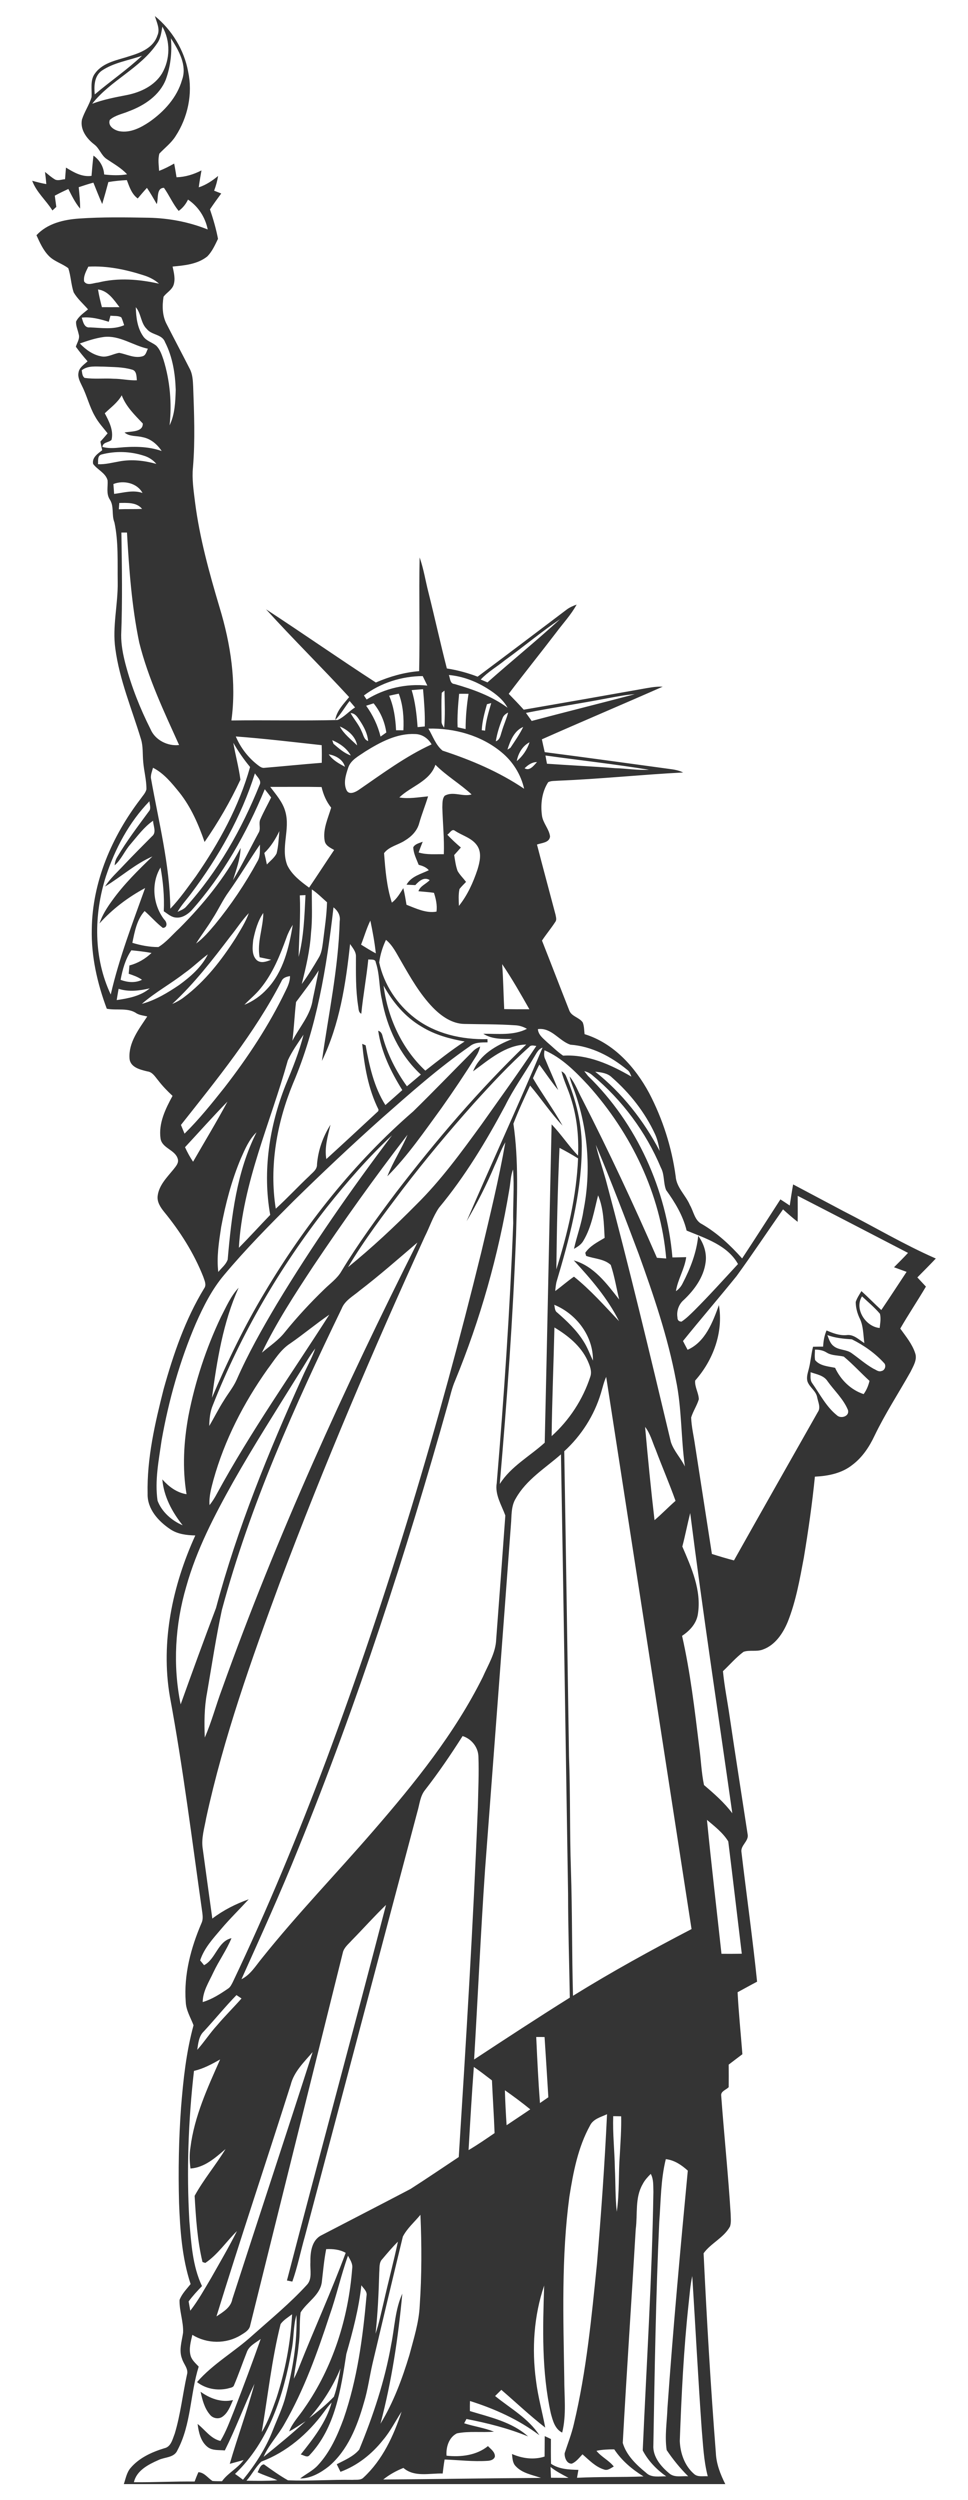 <?xml version="1.0" encoding="utf-8"?>

<!DOCTYPE svg PUBLIC "-//W3C//DTD SVG 1.1//EN" "http://www.w3.org/Graphics/SVG/1.1/DTD/svg11.dtd">
<svg version="1.1" id="Layer_1" xmlns="http://www.w3.org/2000/svg" xmlns:xlink="http://www.w3.org/1999/xlink" x="0px" y="0px"
	 viewBox="0 0 494 1275" enable-background="new 0 0 494 1275" xml:space="preserve">
<g>
	<path fill="#343434" d="M79.055,8.19c8.66,7.05,14.95,17.3,16.96,28.34c2.42,11.24-0.15,23.37-6.43,32.94
		c-2.17,3.46-5.48,5.92-8.24,8.85c-0.83,2.86-0.31,5.9-0.15,8.82c2.67-1.01,5.21-2.33,7.69-3.73c0.46,2.32,0.82,4.66,1.21,6.99
		c4.48-0.13,8.77-1.47,12.73-3.5c-0.51,2.87-1.02,5.73-1.39,8.63c3.69-1.19,6.91-3.36,9.87-5.8c-0.4,2.57-1.12,5.07-2.03,7.51
		c1.21,0.48,2.42,0.95,3.63,1.43c-1.97,2.66-3.91,5.34-5.75,8.1c1.66,4.91,3.13,9.92,4.1,15.02c-1.5,3.12-2.97,6.43-5.42,8.94
		c-4.96,4.02-11.63,4.65-17.76,5.2c0.65,3.06,1.53,6.3,0.51,9.38c-0.9,2.6-3.55,3.88-5.12,6c-0.77,4.73-0.66,9.9,1.69,14.19
		c3.84,7.51,7.8,14.96,11.62,22.47c1.52,2.78,1.64,5.99,1.8,9.08c0.49,13.73,1.05,27.51-0.09,41.22
		c-0.61,5.93,0.33,11.86,1.04,17.73c2.33,18.31,7.28,36.14,12.54,53.79c5.64,18.56,8.68,38.28,6.03,57.63
		c18.07-0.26,36.15,0.23,54.21-0.24c3.3-1.51,5.81-4.46,8.89-6.42c-0.92-1.11-1.84-2.2-2.78-3.28c-2.51,3.19-4.46,6.8-7.34,9.68
		c0.74-4.7,4.23-8.14,7.1-11.67c-13.92-15.13-28.61-29.56-42.42-44.78c18.8,12.26,37.21,25.15,56.05,37.34
		c7.02-3.04,14.46-5.18,22.09-5.79c0.43-19.33-0.14-38.68,0.25-58c2.05,5.77,2.97,11.86,4.49,17.78
		c3.24,12.92,6.09,25.95,9.41,38.85c5.37,0.83,10.63,2.25,15.7,4.19c15.15-11.32,30.24-22.71,45.32-34.12
		c1.56-1.2,3.37-1.99,5.22-2.65c-2.86,5.23-6.98,9.6-10.52,14.36c-7.98,10.44-16.22,20.67-24.15,31.15c2.6,2.65,5.18,5.34,7.67,8.1
		c20.03-3.46,40.05-6.95,60.05-10.52c3.59-0.62,7.19-1.41,10.86-1.22c-20.5,9.05-41.17,17.76-61.66,26.85
		c0.46,2.18,0.95,4.35,1.45,6.53c21.23,2.74,42.43,5.68,63.64,8.57c2.4,0.29,4.81,0.71,6.99,1.81c-21.29,1.09-42.51,3.35-63.81,4.19
		c-1.67,0.18-3.49-0.03-5.03,0.74c-3.22,4.91-3.98,11.19-3.21,16.93c0.46,3.92,3.65,6.87,4.14,10.75c-0.32,3.27-4.28,3.25-6.67,4.14
		c3.09,11.93,6.31,23.82,9.46,35.73c0.2,1.2,0.74,2.63-0.11,3.72c-2.12,3.28-4.64,6.27-6.79,9.53c4.68,11.84,9.23,23.74,13.91,35.58
		c1.13,3.15,5.1,3.54,6.89,6.16c0.74,1.89,0.7,3.97,0.93,5.97c14.84,4.56,25.8,16.76,32.96,30.05
		c6.91,13.22,11.54,27.65,13.53,42.44c0.4,5.72,5.13,9.64,7.27,14.69c1.94,3.31,2.41,7.92,6.23,9.74
		c7.78,4.55,14.45,10.75,20.41,17.46c6.6-9.98,13.02-20.08,19.54-30.12c1.6,1.01,3.17,2.09,4.76,3.14c0.56-3.6,1.07-7.2,1.73-10.77
		c8.49,4.49,16.96,9.01,25.46,13.5c15.81,8.05,31.09,17.17,47.36,24.29c-3.08,3.27-6.26,6.44-9.42,9.64
		c1.45,1.56,2.91,3.11,4.37,4.68c-4.24,7.21-8.92,14.16-13.09,21.41c2.83,3.96,6.06,7.81,7.6,12.51c1.18,3.35-0.95,6.6-2.35,9.53
		c-6.11,10.88-12.97,21.35-18.39,32.62c-2.65,5.64-6.21,11.01-11.24,14.8c-5.4,4.35-12.43,5.74-19.19,6.05
		c-1.37,13.84-3.37,27.6-5.64,41.32c-2.07,11.01-4.02,22.16-8.17,32.62c-2.45,5.95-6.44,11.98-12.77,14.23
		c-3.15,1.23-6.72,0.09-9.84,1.16c-3.86,2.88-7.01,6.58-10.5,9.88c0.73,7.67,2.28,15.22,3.38,22.85c2.96,20.1,6.14,40.18,9.21,60.27
		c0.78,3.59-3.83,5.7-3.13,9.29c2.6,21.98,5.7,43.91,7.96,65.93c-3.34,1.74-6.63,3.59-9.95,5.38c0.55,10.56,1.63,21.07,2.45,31.61
		c-2.34,1.76-4.68,3.52-7,5.31c0.04,3.83,0.04,7.67,0,11.51c-1.31,1.35-4.13,2.06-3.81,4.34
		c1.47,20.03,3.57,40.02,4.81,60.07c0.04,2.18,0.37,4.47-0.31,6.61c-3.14,5.75-9.84,8.57-13.49,13.68
		c1.62,33.91,3.6,67.84,6.25,101.71c0.23,5.67,2.31,10.98,4.83,16H63.185c0.96-2.81,1.45-5.9,3.43-8.21
		c4.4-5.19,10.81-8.1,17.18-10.06c3.5-0.69,4.24-4.64,5.37-7.44c2.96-9.8,4.04-20.04,6.23-30.02
		c0.95-3.05-1.7-5.43-2.49-8.17c-1.72-4.35-0.09-8.96,0.53-13.34c0.24-5.63-1.97-11.08-1.81-16.68
		c1.19-3.12,3.6-5.53,5.65-8.09c-4.39-13.34-5.37-27.47-5.9-41.41c-0.44-16.18-0.16-32.39,1.01-48.53
		c1.12-14.14,2.63-28.34,6.38-42.04c-1.49-3.92-3.83-7.62-3.98-11.94c-1.04-13.81,2.63-27.57,8.05-40.17
		c0.79-1.65,0.64-3.5,0.42-5.24c-5.22-36.82-9.79-73.76-16.58-110.34c-4.76-27.9,1.39-56.62,12.99-82.1
		c-4.41-0.11-9.02-0.63-12.77-3.17c-6.07-4.07-11.77-10.29-11.57-18.07c-0.39-18.13,3.77-36.01,8.2-53.48
		c4.97-17.77,11.01-35.47,20.67-51.29c1.35-1.85,0.11-4.07-0.48-5.95c-4.77-12.04-11.79-23.08-19.98-33.08
		c-1.85-2.29-3.67-5.04-3.28-8.13c0.67-5.44,4.77-9.45,8.06-13.49c1.17-1.53,2.83-3.23,2.22-5.33c-1.29-4.74-8.02-5.39-8.8-10.4
		c-1.12-7.77,2.5-15.15,6.12-21.78c-2.63-2.43-5.12-5.01-7.3-7.85c-1.58-1.85-2.91-4.34-5.59-4.63c-3.67-0.9-8.81-2.08-9.08-6.72
		c-0.51-8.11,4.85-14.89,9.06-21.3c-1.79-0.46-3.7-0.59-5.34-1.5c-4.47-3.17-10.23-1.43-15.31-2.44
		c-4.86-12.96-7.98-26.71-7.66-40.61c0.29-24.15,10.31-47.28,24.81-66.27c1.09-1.61,2.6-3.07,3.08-5c0.06-4.7-1.26-9.28-1.63-13.94
		c-0.41-3.91,0.03-7.94-1.18-11.74c-4.62-15.26-10.94-30.14-13.06-46.05c-1.6-11.37,1.41-22.66,1.21-34.03
		c-0.15-10.13,0.45-20.44-1.68-30.4c-1.54-3.77-0.05-8.12-2.35-11.64c-1.95-2.97-0.89-6.5-1.13-9.78c-1.03-3.81-5.18-5.36-7.38-8.36
		c-0.69-3.29,2.41-5.26,4.62-7c-0.32-1.46-0.63-2.92-0.91-4.39c1.25-1.38,2.48-2.79,3.68-4.22c-2.25-2.85-4.75-5.54-6.49-8.76
		c-2.8-4.86-4.05-10.4-6.57-15.39c-1-2.12-2.29-4.37-1.79-6.81c0.36-2.63,2.85-4.09,4.62-5.77c-2.09-2.4-4.12-4.86-5.98-7.44
		c0.61-2.09,2.21-4.17,1.44-6.42c-0.44-2.13-1.46-4.19-1.33-6.39c1.28-2.71,3.9-4.37,6.1-6.25c-2.46-2.86-5.42-5.36-7.32-8.66
		c-1.35-4-1.41-8.3-2.74-12.31c-3.05-2.36-7.01-3.37-9.8-6.13c-2.99-2.97-4.73-6.92-6.45-10.7c5.56-6.01,13.87-7.96,21.74-8.51
		c11.85-0.82,23.76-0.61,35.63-0.41c10.27,0.22,20.49,2.16,30.03,5.99c-1.25-6.22-4.79-11.69-10.06-15.25
		c-1.08,2.31-2.69,4.3-4.77,5.79c-2.98-3.62-4.8-7.98-7.5-11.78c-4.02,0.04-2.72,5.63-3.68,8.29c-1.6-2.8-3.2-5.6-5.01-8.27
		c-1.62,1.76-3.17,3.58-4.7,5.41c-3.1-2.27-4.26-5.94-5.55-9.37c-3.16,0.16-6.31,0.47-9.43,0.99c-0.99,3.75-2.03,7.49-3.14,11.21
		c-1.63-3.58-3.01-7.27-4.51-10.91c-2.52,0.69-5.01,1.48-7.48,2.32c0.36,3.64,0.74,7.28,0.72,10.94c-2.53-3.01-4.26-6.55-6.02-10.03
		c-2.34,1.07-4.64,2.2-6.91,3.41c0.24,1.91,0.52,3.81,0.78,5.72c-0.5,0.46-1.49,1.38-1.99,1.84c-3.26-5.19-8.17-9.3-10.33-15.16
		c2.38,0.66,4.77,1.28,7.2,1.7c-0.15-2.08-0.41-4.14-0.66-6.21c1.74,1.38,3.39,2.91,5.34,3.99c1.58,0.56,3.28-0.17,4.89-0.27
		c0.16-1.98,0.3-3.96,0.47-5.93c3.97,2.44,8.16,4.9,13.04,4.23c0.28-3.45,0.58-6.9,1-10.34c3.18,2.3,5.2,5.67,5.46,9.63
		c3.88,0.45,7.82,0.58,11.69-0.07c-2.93-3.25-6.79-5.33-10.35-7.76c-2.86-1.85-3.71-5.5-6.44-7.51c-3.84-2.95-7.27-7.57-6.25-12.67
		c1.25-3.94,3.68-7.41,4.89-11.36c0.31-4.09-0.9-8.7,1.82-12.23c4.2-5.77,11.79-6.75,18.09-8.91c5.52-1.67,11.78-4.35,13.69-10.33
		C81.855,14.82,79.915,11.4,79.055,8.19 M82.855,13.58c-0.5,2.94-0.85,6.05-2.65,8.53c-8.57,12.77-23.76,18.82-33.15,30.8
		c5.65-2.13,11.57-3.27,17.47-4.4c7.06-1.37,14.23-4.68,18.12-11C86.885,30.31,87.045,20.85,82.855,13.58 M87.215,19.51
		c0.64,7.09-0.16,14.35-2.59,21.05c-3.21,8.13-11.01,13.27-18.91,16.19c-3.24,1.39-6.98,1.98-9.68,4.4
		c-1.15,3.12,2.3,5.27,4.92,5.77c5.55,0.97,10.85-1.77,15.32-4.78c7.47-5.23,14.08-12.44,16.62-21.38
		C95.615,33.26,91.165,25.67,87.215,19.51 M52.065,35.96c-3.96,2.69-4.13,7.91-3.71,12.2c7.9-6.74,16.56-12.6,24.11-19.73
		C65.645,30.84,58.165,31.88,52.065,35.96 M45.085,135.98c-1.14,2.36-2.59,4.83-2.15,7.56c1.62,2.43,4.81,0.69,7.12,0.55
		c10.24-2.57,20.9-1.68,31.1,0.58c-2.22-1.99-4.9-3.36-7.72-4.24C64.305,137.48,54.715,135.46,45.085,135.98 M50.025,147.62
		c0.47,3.05,1.22,6.04,1.98,9.02c2.99,0.01,5.99,0.03,8.98,0C58.095,152.9,55.145,148.26,50.025,147.62 M69.295,156.67
		c0.16,5.14,0.77,10.62,3.84,14.92c1.56,2.26,4.37,2.96,6.46,4.57c2.04,1.89,2.92,4.64,3.81,7.2c3.35,10.81,4.37,22.3,3.14,33.55
		c2.72-5.62,2.95-12,3.13-18.12c-0.26-8.33-1.62-16.84-5.46-24.32c-1.47-4.1-6.81-3.51-9.29-6.68
		C71.755,164.77,72.085,159.84,69.295,156.67 M56.385,160.98c-0.22,0.78-0.65,2.35-0.87,3.13c-4.46-1.39-9.07-2.64-13.79-2.13
		c0.65,2.1,1.26,5.37,4.18,4.98c5.78,0.22,11.99,1.27,17.45-1.12c-0.45-1.36-0.83-2.75-1.47-4.03
		C60.215,160.91,58.205,161.24,56.385,160.98 M40.755,175.16c3.02,3.17,6.82,5.94,11.24,6.63c3.12,0.46,5.89-1.42,8.88-1.85
		c3.9,0.75,7.81,2.92,11.84,1.76c1.77-0.46,2.01-2.48,2.75-3.86c-7.61-1.63-14.46-6.96-22.51-5.99
		C48.765,172.42,44.725,173.77,40.755,175.16 M41.715,188.84c0.26,1.36,0.19,2.98,1.47,3.88c4.89,0.72,9.87,0.09,14.79,0.42
		c3.97-0.01,7.88,0.96,11.86,0.8c-0.18-1.98-0.05-4.94-2.56-5.47c-4.64-1.37-9.55-1.24-14.33-1.5
		C49.155,187,44.895,186.27,41.715,188.84 M53.475,210.76c2.19,4.12,4.6,8.76,3.44,13.56c-1.44,1.47-4.35,1.02-4.67,3.61
		c2.69,0.7,5.48,0.67,8.22,0.37c7.37-0.69,14.96-0.79,22.04,1.7c-2.28-3.44-5.64-6.3-9.79-7.06c-3.03-0.81-6.64-0.18-9.15-2.37
		c3.11-0.7,9.46-0.03,9.3-4.6c-4.13-4.36-8.58-8.61-10.74-14.38C60.035,205.34,56.495,207.82,53.475,210.76 M51.865,231.76
		c-2.25,0.55-1.72,3.24-1.84,4.98c3.76,0.16,7.41-0.85,11.09-1.48c6.24-1.12,12.62-0.38,18.68,1.32c-1.66-1.99-3.88-3.44-6.37-4.18
		C66.515,230.15,58.895,229.92,51.865,231.76 M57.875,246.84c0.11,1.68,0.23,3.36,0.37,5.04c4.82-0.6,9.67-2.15,14.48-0.48
		C69.985,246.27,62.995,244.79,57.875,246.84 M60.885,256.49c-0.06,0.81-0.19,2.41-0.25,3.22c3.96-0.16,7.92-0.01,11.87-0.18
		C69.755,256.08,64.845,256.45,60.885,256.49 M61.955,271.58c0.25,17.41,0.57,34.84-0.11,52.24c-0.04,5.02,0.94,9.98,2.19,14.82
		c3.03,11.49,7.43,22.61,12.79,33.22c2.31,5.53,8.73,8.77,14.57,8.08c-7.69-17.03-15.79-34.04-20.34-52.25
		c-3.84-18.46-5.17-37.32-6.26-56.11C64.085,271.58,62.665,271.58,61.955,271.58 M257.755,336.64c-4.09,3.35-8.8,6-12.42,9.9
		c1.13,0.49,2.28,0.97,3.43,1.46c12.26-10.87,25-21.2,37.08-32.26C276.165,322.26,267.225,329.81,257.755,336.64 M185.725,354.67
		c0.35,0.52,1.04,1.54,1.38,2.06c9.21-5.72,20.19-8.22,30.97-7.1c-0.77-1.63-1.57-3.24-2.36-4.85
		C205.065,344.83,194.255,348.22,185.725,354.67 M229.075,344.23c0.68,1.66,0.51,4.45,2.88,4.6c9.54,2.72,19.01,6.16,27.07,12.09
		c-2.21-4.08-5.94-7.02-9.79-9.47C243.185,347.56,236.275,344.88,229.075,344.23 M210.095,351.93c1.85,6.13,2.55,12.51,3.02,18.88
		c1.21-0.11,2.43-0.23,3.65-0.34c0.19-6.34-0.33-12.68-0.87-18.99C213.955,351.6,212.025,351.76,210.095,351.93 M225.445,353.28
		c-0.3,4.81-0.09,9.65-0.1,14.47c-0.12,1.29,0.67,2.34,1.3,3.4c0.6-6.3,0.29-12.65,0.19-18.96
		C226.485,352.47,225.795,353.01,225.445,353.28 M198.595,354.81c2.39,5.56,3.24,11.6,3.53,17.6c1.25-0.01,2.49,0,3.74,0.01
		c0.3-6.3-0.13-12.72-2.36-18.67C201.855,354.08,200.225,354.43,198.595,354.81 M234.305,353.82c-0.52,5.67-1.03,11.37-0.77,17.07
		c1.36,0.31,2.72,0.61,4.08,0.91c0-6.03,0.55-12.03,1.49-17.97C237.505,353.8,235.905,353.8,234.305,353.82 M310.015,356.1
		c-13.84,2.66-27.78,4.72-41.6,7.46c0.97,1.36,1.95,2.73,2.92,4.1c17.51-4.64,35.1-9.01,52.61-13.63
		C319.245,354.32,314.625,355.26,310.015,356.1 M186.855,359.9c3.42,4.73,5.97,10.05,7.35,15.74c0.98-0.7,1.95-1.41,2.94-2.09
		c-0.78-5.45-3.01-10.61-6.49-14.87C189.385,359.07,188.115,359.49,186.855,359.9 M248.505,359.13c-1.22,4.34-2.43,8.73-2.65,13.27
		c0.43,0.05,1.28,0.16,1.71,0.21c0.33-4.83,1.78-9.45,3.12-14.06C250.145,358.69,249.055,358.98,248.505,359.13 M178.915,363.66
		c1.79,3.21,4.32,5.99,5.69,9.44c0.89,1.72,1.14,4.14,3.27,4.82c-0.32-3.69-2.02-7.03-4.01-10.07
		C182.625,366.05,181.415,363.68,178.915,363.66 M256.405,366.42c-1.51,3.74-2.74,7.62-3.38,11.61c2.21-0.74,2.4-3.2,3.07-5.07
		c0.92-3.24,2.38-6.3,3.21-9.57C258.005,364.04,256.825,364.97,256.405,366.42 M173.425,370.47c2.05,3.87,5.74,6.63,8.83,9.67
		C181.485,375.59,177.495,372.19,173.425,370.47 M258.965,382.29c0.38-0.23,1.14-0.69,1.52-0.92c2.28-3.47,4.71-6.9,6.52-10.65
		C262.465,372.58,260.325,377.87,258.965,382.29 M218.625,371.57c2.26,3.81,3.71,8.38,7.25,11.24c14.55,4.75,28.87,10.83,41.6,19.43
		c-1.64-7.26-5.74-13.84-11.47-18.56C245.685,375.06,231.935,371.24,218.625,371.57 M186.345,383.28c-3.24,2.28-7.33,4.21-8.65,8.25
		c-1.22,3.61-2.57,7.88-0.81,11.51c1.28,2.47,4.34,0.99,6.06-0.14c12.09-8.28,23.93-17.15,37.31-23.29
		c-1.73-3.02-4.76-5.18-8.32-5.27C202.605,373.86,194.025,378.5,186.345,383.28 M120.335,375.57c2.41,5.7,6.29,10.76,11.19,14.55
		c1.02,0.76,2.14,1.7,3.52,1.44c9.72-0.81,19.43-1.8,29.16-2.56c0.06-3,0.05-6-0.05-8.99
		C149.555,378.41,134.975,376.67,120.335,375.57 M169.545,377.48c0.16,0.46,0.49,1.38,0.65,1.84c2.69,2.29,5.42,4.78,8.82,5.94
		C176.965,381.57,173.355,379.08,169.545,377.48 M119.055,378.79c1.1,6.3,2.8,12.5,3.64,18.84c-5.15,11.06-11.34,21.72-18.29,31.76
		c-3.1-8.95-6.91-17.76-12.84-25.23c-3.88-4.77-7.9-9.79-13.48-12.63c-0.43,1.68-1.17,3.36-1.08,5.14
		c3.89,22.12,9.65,44.15,9.92,66.74c4.87-5.08,8.86-10.88,13.03-16.52c11.84-17.1,22.02-35.63,27.66-55.75
		C124.405,387.28,121.555,383.14,119.055,378.79 M263.725,388.14c3.01-2.48,5.32-5.89,6.52-9.6
		C266.675,380.35,264.395,384.27,263.725,388.14 M167.765,384.69c1.96,2.94,5.23,4.71,8.27,6.35
		C175.045,387.32,171.315,385.29,167.765,384.69 M278.365,385.29c0.25,1.39,0.51,2.79,0.77,4.19c11.57,0.81,23.16,1.32,34.73,2.26
		c5.78,0.14,11.52,1.17,17.32,0.81C313.645,389.67,295.965,387.74,278.365,385.29 M267.715,391.8c2.61,1.59,4.76-1.5,6.33-3.17
		C271.505,388.62,269.455,390.1,267.715,391.8 M222.205,390.01c-2.91,8.55-12.48,10.91-18.42,16.67c4.89,0.81,9.8-0.13,14.68-0.57
		c-1.39,4.59-3.21,9.04-4.52,13.66c-0.99,3.84-3.9,6.83-7.22,8.82c-3.46,2.32-8.11,3.02-10.72,6.48c0.63,8.46,1.33,17.12,3.97,25.24
		c2.56-1.94,4.16-4.75,5.85-7.4c0.7,2.8,1.15,5.66,1.63,8.5c4.87,1.86,9.95,4.42,15.3,3.49c0.42-3.27-0.29-6.5-1.3-9.59
		c-2.63-0.39-5.29-0.54-7.92-0.81c0.92-2.75,3.93-3.66,5.75-5.69c-2.9-1.82-5.46,0.52-7.34,2.57c-1.5-0.06-3-0.13-4.49-0.21
		c2.42-4.31,7.27-5.4,11.38-7.38c-1.34-1.58-3.26-2.25-5.18-2.77c-1.11-2.91-2.69-5.79-2.75-8.97c1.01-1.74,3.11-2.1,4.82-2.8
		c-0.71,1.82-1.45,3.63-2.07,5.49c4.16,1.27,8.55,0.79,12.84,0.88c0.29-7.97-0.56-15.91-0.76-23.86c0.11-2-0.14-4.28,1.19-5.94
		c4.26-2.5,9.24,0.68,13.74-0.68C234.825,399.73,227.845,395.68,222.205,390.01 M130.095,394.39
		c-6.98,22.15-18.55,42.64-32.48,61.15c-2.32,3.17-5.07,6.03-7.01,9.48c1.44-0.67,2.97-1.25,4.13-2.36
		c16.42-18.12,28.6-39.71,37.71-62.3C133.715,398.05,131.185,396.17,130.095,394.39 M137.905,401.28c2.98,3.97,6.46,7.82,7.75,12.75
		c2.52,8.97-2.52,18.36,0.96,27.22c2.35,4.9,6.84,8.27,11.12,11.41c4.32-6.36,8.49-12.82,12.79-19.19c-1.94-1.14-4.44-2.2-4.84-4.7
		c-1.03-5.83,1.7-11.43,3.32-16.9c-2.47-3.06-4.01-6.7-4.9-10.51C155.375,401.17,146.645,401.33,137.905,401.28 M135.125,402.49
		c-9.3,22.4-21.34,43.87-37.57,62c-2.02,1.95-4.64,3.68-7.58,3.44c-2.51-0.07-4.4-1.94-6.4-3.21c0.35-7.48-0.32-14.98-1.65-22.34
		c-4.94,8.12-3.86,19.1,1.88,26.55c1.46,1.28,1.85,4.13-0.71,4.28c-3.34-2.6-6.12-5.82-9.29-8.61c-4.01,4.42-5.09,10.56-6.26,16.21
		c4.3,1.31,8.78,2.17,13.29,2.16c4.09-2.5,7.16-6.34,10.68-9.55c12.16-12.21,23.24-25.7,31.29-41c-0.21,5.69-2.2,11.05-3.9,16.42
		c4.7-7.8,8.66-16.04,13-24.05c1.43-2.13-0.1-4.79,0.97-7.01c1.64-3.8,3.7-7.4,5.5-11.11
		C137.305,405.26,136.225,403.86,135.125,402.49 M54.065,446.87c-6.24,19.51-6.41,41.57,2.45,60.3c4.27-18.57,11.13-36.4,17.54-54.3
		c-8.7,4.7-16.71,10.7-23.31,18.09c1.42-4.3,3.89-8.13,6.53-11.76c5.94-8.26,13.21-15.41,20.51-22.44
		c-8.85,3.83-16.02,10.45-24.22,15.36c2.65-4.13,6.35-7.41,9.66-10.98c4.69-4.97,9.53-9.8,14.34-14.65
		c2.49-1.99,0.59-5.34,0.56-7.94c-4.59,3.15-7.91,7.77-11.51,11.95c-3,3.38-4.68,7.79-8.1,10.8c0.1-1.61,0.57-3.14,1.45-4.48
		c4.77-8.04,10.44-15.49,15.96-23c1.38-1.46,0.38-3.48,0.33-5.2C65.885,419.29,58.715,432.82,54.065,446.87 M228.275,425.66
		c2.15,2.34,4.5,4.48,6.92,6.55c-1.11,1.29-2.25,2.57-3.41,3.83c0.44,2.72,0.78,5.5,1.73,8.11c1.16,2.05,2.91,3.7,4.33,5.59
		c-1.13,1.19-2.33,2.32-3.34,3.61c-0.65,2.82-0.39,5.76-0.32,8.63c4.38-5.44,7.3-11.95,9.49-18.54c1.19-3.9,2.31-8.6-0.19-12.22
		c-2.66-3.92-7.57-5.06-11.34-7.57C230.565,422.43,229.505,424.99,228.275,425.66 M134.895,435c0.47,1.94,0.91,3.89,1.3,5.86
		c1.7-1.82,3.79-3.38,4.95-5.61c0.96-3.73,1.06-7.61,1.43-11.42C140.615,427.93,138.185,431.83,134.895,435 M116.815,454.66
		c-3.17,4.33-5.36,9.26-8.28,13.75c-2.63,4.39-5.78,8.42-8.47,12.77c3.68-2.69,6.65-6.19,9.57-9.64
		c8.24-10.04,15.53-20.88,21.75-32.29c1.56-2.57,1.19-5.67,1.28-8.53C127.225,438.59,122.365,446.86,116.815,454.66 M159.145,453.57
		c-0.09,7.44,0.39,14.91-0.44,22.33c-0.52,8.8-2.59,17.4-4.7,25.93c3.15-4.24,5.89-8.77,8.57-13.31c1.5-2.37,1.85-5.19,2.22-7.9
		c0.82-6.82,1.92-13.62,2.09-20.49C164.345,457.89,161.965,455.46,159.145,453.57 M153.005,456.61c0.45,10.46-0.36,20.92-0.61,31.38
		c2.66-10.27,2.98-20.98,3.5-31.52C155.175,456.5,153.725,456.58,153.005,456.61 M170.195,462.71c-3.49,30.58-8.53,61.42-20.69,89.9
		c-8.23,20.02-12.19,42.26-8.77,63.78c5.9-5.36,11.29-11.22,17.1-16.67c1.63-1.73,4.06-3.27,3.94-5.95
		c0.56-7.18,3.05-14.15,6.89-20.22c-1.35,5.75-3.15,11.56-2.13,17.54c8.89-8.09,17.71-16.28,26.51-24.46l0.13-0.77
		c-5.22-10.41-7.2-22.05-8.34-33.54c0.44,0.19,1.32,0.57,1.76,0.76c1.89,10.53,4.28,21.31,10.09,30.47c2.9-2.51,5.75-5.09,8.62-7.64
		c-5.78-9.26-10.74-19.38-12.3-30.28c1.31,0.39,1.98,1.51,2.23,2.8c2.49,9.19,6.86,17.84,12.44,25.54
		c2.38-1.98,4.75-3.97,7.1-5.98c-10.86-9.99-17.3-23.97-19.91-38.34c-1.48-6.2-1.02-12.73-3.09-18.8c-0.17-1.98-2.52-1.35-3.82-1.58
		c-0.93,9.27-2.67,18.43-3.57,27.7c-1.6-0.74-1.33-2.71-1.65-4.14c-1.26-8.26-1.1-16.64-1.09-24.96c0.12-2.51-1.67-4.49-2.99-6.44
		c-2.17,20.31-5.35,41.07-14.37,59.6c3.32-23.7,8.44-47.25,9.07-71.24C173.835,466.87,172.395,464.46,170.195,462.71
		 M117.605,477.49c-9.2,12.08-18.54,24.17-29.72,34.51c2.08-0.89,4.09-1.97,5.89-3.36c10.87-8.14,19.32-19.03,26.57-30.41
		c2.44-4.07,5.05-8.09,6.64-12.58C123.475,469.28,120.785,473.58,117.605,477.49 M129.225,479.31c-0.34,3.43-0.94,7.68,1.81,10.34
		c2.17,1.81,5.07,0.7,7.35-0.22c-1.96-0.46-3.93-0.82-5.89-1.25c-1.41-7.61,1.81-15.01,1.88-22.6
		C131.555,469.63,130.215,474.53,129.225,479.31 M184.265,481.74c2.47,1.54,4.95,3.08,7.53,4.45c-0.6-5.62-1.64-11.19-2.79-16.71
		C187.065,473.41,185.885,477.67,184.265,481.74 M146.195,478.15c-3.3,9.07-6.97,18.23-13.14,25.79c-2.47,3.12-5.61,5.62-8.35,8.48
		c4.43-1.8,8.43-4.6,11.64-8.14c8.3-8.83,11.14-21.06,13.07-32.65C148.105,473.68,146.995,475.85,146.195,478.15 M196.975,479.3
		c-1.73,3.62-2.93,7.53-3.46,11.52c2.4,11.16,9.06,21.3,18.08,28.27c10.51,8.11,24.1,11.17,37.18,10.83
		c0.01,0.41,0.03,1.24,0.04,1.65c-3.15,0.05-6.57-0.12-9.13,2.05c-15.99,11.07-30.54,24.05-45.12,36.88
		c-15.29,13.66-30.23,27.72-44.86,42.09c-12.19,12.18-24.33,24.44-35.39,37.67c-6.16,7.29-10.48,15.9-14.33,24.58
		c-8.2,19.09-13.89,39.23-17.51,59.67c-1.44,10.16-3.56,20.52-2.07,30.78c2.15,5.72,7.25,10.2,12.82,12.56
		c-5.4-6.76-9.63-14.65-10.39-23.41c3.29,3.69,7.35,6.76,12.36,7.56c-2.22-13.28-1.43-26.87,0.99-40.06
		c3.39-17.36,8.95-34.31,16.55-50.29c2.68-5.16,5.01-10.66,9.04-14.95c-7.96,17.69-11.01,37.05-13.62,56.13
		c7.83-18.48,16.6-36.61,26.96-53.82c20.45-34.29,45.53-66.06,75.77-92.25c10.28-10.05,20.24-20.43,30.4-30.6
		c1.06-1.1,2.39-1.86,3.76-2.5c-0.38,1.83-1.15,3.54-2.17,5.11c-5.61,8.96-11.51,17.74-17.62,26.37
		c-8.72,11.93-17.14,24.26-27.6,34.75c2.85-7.35,7.31-13.94,10.32-21.21c-16.82,21.78-32.8,44.25-48.14,67.11
		c-9.39,14.26-18.77,28.63-26.19,44.04c4-3.42,8.51-6.34,11.77-10.53c6.24-7.69,12.98-14.98,20.11-21.85
		c3.02-2.98,6.63-5.48,8.76-9.24c8.45-13.95,18.08-27.13,27.87-40.15c20.42-26.57,42.23-52.17,66.41-75.4
		c-10.69,0.32-18.98,7.75-27.15,13.69c3.36-8.52,11.85-13.27,19.94-16.47c-5-0.05-10.35,0.15-14.72-2.7c7.43-0.05,15.43,1,22.28-2.5
		c-1.85-1.08-3.9-1.75-6.05-1.82c-8.6-0.59-17.23-0.48-25.85-0.68c-6.35-0.09-11.84-4-16.11-8.37
		c-6.71-6.94-11.49-15.41-16.27-23.71C202.385,486.31,200.475,482.14,196.975,479.3 M67.035,484.62c-3.06,4.49-4.5,9.79-5.49,15.07
		c3.52,1.31,7.46,1.7,10.92-0.03c-2.05-1.47-4.44-2.28-6.79-3.08c0.11-1.42,0.23-2.83,0.37-4.23c4.26-1.1,8.12-3.37,11.29-6.38
		C73.925,485.35,70.485,484.95,67.035,484.62 M94.265,496.18c-7.09,5.52-15.09,9.86-21.87,15.76c6.92-1.86,13.15-5.65,19.04-9.63
		c5.78-4.21,11.43-9.11,14.65-15.63C101.995,489.65,98.425,493.29,94.265,496.18 M256.265,491.68c0.58,7.63,0.66,15.29,1.05,22.93
		c4.28,0.08,8.56,0.11,12.84,0.07C265.735,506.89,261.285,499.09,256.265,491.68 M151.085,511c-0.79,6.56-1.01,13.19-1.87,19.76
		c3.6-7,9.36-13.15,10.4-21.2c1.02-4.9,2.09-9.78,3.03-14.68C159.105,500.47,155.025,505.7,151.085,511 M143.615,500.45
		c-13.78,26.57-32.8,49.86-51.27,73.23c0.61,1.47,1.22,2.96,1.83,4.45c7.43-7.31,13.97-15.46,20.44-23.61
		c11.87-15.32,22.64-31.59,31.05-49.07c1.21-2.41,2.36-4.93,2.33-7.68C146.225,498.07,144.325,498.6,143.615,500.45 M195.745,502.63
		c2.08,16.22,9.27,32.11,21.32,43.36c6.55-5.13,13.07-10.32,20.05-14.87c-7.64-1.33-15.28-3.43-21.93-7.54
		C206.775,518.69,200.395,511.06,195.745,502.63 M60.535,504.26c-0.35,1.91-0.68,3.82-0.98,5.75c5.9-0.86,12.18-2.01,16.86-5.98
		C71.195,505.23,65.765,505.95,60.535,504.26 M274.505,524.81c0.19,2.98,2.77,4.8,4.73,6.7c2.69,2.29,5.21,4.83,8.14,6.84
		c12.56-0.77,24.26,4.54,34.85,10.7c-0.52-1.27-0.95-2.66-2.13-3.47c-8.24-6.8-18.2-12.04-29.01-12.82
		C285.235,530.79,281.425,523.91,274.505,524.81 M146.875,540.79c-8.82,31.67-23.03,62.33-24.98,95.54
		c5.45-5.47,10.63-11.21,16-16.77c-3.97-22.2-0.45-45.26,7.81-66.09c3.5-8.43,6.98-16.93,9.19-25.81
		C152.055,531.91,149.005,536.13,146.875,540.79 M270.045,533.96c-10.06,8.93-19.22,18.83-28.25,28.79
		c-12.6,14.11-24.74,28.64-36.25,43.66c-9.76,12.93-19.62,25.88-27.93,39.81c12.21-9.92,23.75-20.7,34.81-31.89
		c12.52-12.34,22.89-26.59,33.21-40.75c9.42-13.35,19.05-26.57,28.07-40.18C272.435,533.29,270.965,532.71,270.045,533.96
		 M272.405,539.36c-4.77,8.2-10.35,15.91-14.56,24.43c-9.77,18.29-20.55,36.16-33.83,52.14c-3.09,4.53-4.77,9.85-7.24,14.72
		c-26.42,57.95-51.42,116.56-73.86,176.16c-14.55,39.41-28.74,79.15-37.68,120.27c-0.92,5.2-2.63,10.47-1.76,15.81
		c1.59,11.84,3.26,23.68,4.88,35.52c5.59-4.28,11.96-7.48,18.58-9.84c-4.67,5.09-9.64,9.91-14.1,15.19
		c-4.14,4.89-8.68,9.76-10.69,15.99c0.5,0.6,1.5,1.82,2,2.43c5.97-3.1,6.98-12.22,13.99-13.78c-2.5,6.09-6.42,11.47-9.23,17.42
		c-2.24,4.87-5.42,9.62-5.46,15.17c4.69-1.39,8.86-4.07,12.86-6.81c1.26-0.77,1.85-2.15,2.5-3.39
		c17.63-37.03,33.32-74.96,47.74-113.35c31.54-84.59,57.56-171.2,79.07-258.86c4.4-18.62,8.98-37.22,12.28-56.06
		c-2.2,3.75-3.59,7.9-5.44,11.83c-4.13,9.8-8.94,19.3-14.34,28.46c12.74-29.59,26.28-58.86,38.77-88.55
		C274.545,535.04,273.645,537.47,272.405,539.36 M277.885,535.6c-0.27,1.6-0.38,3.29,0.46,4.76c2.1,5.21,4.52,10.28,6.52,15.54
		c-3.44-4.15-6.43-8.65-9.62-12.98c-1.18,2.26-2.24,4.59-3.26,6.93c4.77,8.22,10.49,15.88,15.1,24.19
		c-6.03-6.37-10.88-13.76-16.56-20.44c-2.99,6.41-5.99,12.85-8.52,19.45c2.75,18.76,1.82,37.81,1.36,56.7
		c-1.58,42.41-4.66,84.76-8.32,127.04c5.66-8.97,15.26-14.1,22.94-21.07c1.27-54.11,2.3-108.23,3.52-162.34
		c4.84,5.03,8.67,10.93,13.49,15.98c0.43-9.8-0.58-19.73-3.59-29.09c-1.42-4.72-3.7-9.14-4.87-13.93c1.14,0.55,1.93,1.41,2.39,2.59
		c5.06,11.95,8.33,24.83,7.95,37.89c-0.36,22.91-6.41,45.25-12.92,67.07c-0.3,1.48-0.5,2.98-0.59,4.5c3.24-2.38,6.24-5.06,9.55-7.34
		c8.42,6.77,15.62,14.87,23.01,22.72c-5.79-11.6-14.35-21.56-23.11-31c10.28,2.87,16.89,11.94,23.16,19.94
		c-1.41-5.89-2.38-11.91-4.29-17.65c-3.44-3.14-8.41-3.09-12.58-4.6c-0.11-0.39-0.33-1.17-0.43-1.57c2.37-3.54,6.34-5.48,9.89-7.61
		c-0.42-7.29-0.47-14.86-3.34-21.69c-2.03,7.81-3.27,16.05-7.47,23.09c-1.06,1.95-2.98,3.14-4.84,4.21
		c1.41-6.53,3.87-12.81,4.82-19.45c3.94-19.73,2.42-40.44-4.03-59.47c-0.99-3.02-2.4-5.91-3.03-9.03c2.85,3.43,4.33,7.72,6.44,11.6
		c13.59,26.55,26.22,53.57,38.14,80.9c1.57,0.12,3.15,0.23,4.73,0.35c-2.78-32.82-17.91-63.94-39.77-88.3
		C293.715,546.51,286.785,539.45,277.885,535.6 M298.175,546.26c0.47,0.61,1.41,1.81,1.88,2.42c24.98,24.26,40.12,57.99,43.11,92.57
		c2.34,0,4.68-0.11,7.03-0.15c-0.81,6.06-4.31,11.33-5.25,17.36c1.52-1.02,2.68-2.43,3.46-4.07c3.92-7.55,7.07-15.64,7.91-24.17
		c2.84,3.89,4.47,8.76,3.77,13.6c-0.99,7.54-5.73,13.98-11.11,19.09c-2.53,2.12-3.79,5.61-3.25,8.87
		c-0.02,1.43,0.67,2.17,2.06,2.21c2.45-1.59,4.5-3.7,6.58-5.72c7.66-7.66,14.9-15.71,22.25-23.65
		c-5.35-9.61-16.65-13.12-26.21-17.06c-1.83-7.62-5.93-14.38-10.47-20.67c-1.47-3.63-0.75-7.88-2.67-11.42
		c-7.62-18.18-19.72-34.43-34.86-47.04C301.195,547.34,299.745,546.61,298.175,546.26 M303.745,546.52
		c13.78,10.88,24.76,24.94,32.91,40.43c-0.5-2.91-1.11-5.84-2.35-8.53c-5.12-11.11-12.85-20.93-22.04-28.97
		C310.015,547.2,306.735,546.86,303.745,546.52 M94.425,585.04c1.17,2.57,2.52,5.06,4.11,7.4c5.86-10.21,12-20.29,17.56-30.67
		C108.675,569.34,101.645,577.28,94.425,585.04 M122.905,590.81c-4.71,11.18-7.79,22.99-10.03,34.89
		c-1.14,7.57-2.4,15.29-1.48,22.96c1.65-2.05,3.94-3.79,4.8-6.33c1.92-22.1,4.58-44.83,14.72-64.9
		C127.085,581.08,125.015,586.06,122.905,590.81 M166.785,615.7c-23.99,30.65-43.85,64.62-58.14,100.84
		c-1.44,3.35-1.79,7.03-1.86,10.65c2.55-4.3,4.75-8.8,7.47-13.01c2.12-3.53,4.8-6.73,6.49-10.5c5.85-13.34,13.03-26.04,20.46-38.56
		c17.98-29.8,37.89-58.41,58.86-86.17C187.965,590.23,177.075,602.77,166.785,615.7 M304.065,583.81
		c1.38,6.01,3.43,11.85,5.09,17.79c11.89,44.4,22.57,89.1,33.22,133.8c1.51,4.59,5.06,8.14,7.15,12.47
		c-2.06-14.68-1.54-29.63-4.59-44.17c-4.15-21.94-11.39-43.15-18.95-64.11C318.955,620.89,311.805,602.22,304.065,583.81
		 M283.925,647.34c5.73-18.34,10.27-37.32,11.08-56.59c-3.08-1.91-6.24-3.71-9.47-5.38C284.585,606,284.155,626.69,283.925,647.34
		 M259.895,606.79c-5.54,33.35-14.77,66.09-27.65,97.34c-1.6,3.67-2.43,7.59-3.51,11.43c-21.56,76.82-46.3,152.84-76.35,226.79
		c-9.07,22.61-19.17,44.79-29.16,66.99c4.64-2.32,7.28-6.89,10.47-10.74c18.01-22.52,38.09-43.26,56.94-65.07
		c21-24.22,41.41-49.48,55.76-78.32c2.73-6.24,6.61-12.32,6.83-19.31c1.6-21.02,3.14-42.05,4.66-63.06
		c-1.95-5.31-5.38-10.62-4.39-16.51c3.69-44.11,6.73-88.28,8.41-132.52c-0.24-9.13,0.63-18.3-0.08-27.41
		C260.505,599.71,260.565,603.33,259.895,606.79 M407.085,609.83c0,4.42,0.08,8.84-0.02,13.27c-2.58-2.02-5.04-4.17-7.46-6.36
		c-7.94,11.32-15.58,22.86-23.72,34.04c-9,11.12-18.34,21.96-27.33,33.09c0.75,1.5,1.55,2.98,2.35,4.48
		c9.07-4.02,12.82-14.11,15.98-22.79c2.35,13.87-2.92,28.11-12.12,38.47c-0.32,3.23,1.78,6.28,1.87,9.55
		c-0.97,3.23-2.93,6.07-3.92,9.3c0.16,4.7,1.3,9.31,1.96,13.96c2.85,18.55,5.79,37.08,8.63,55.63
		c3.72,1.18,7.47,2.32,11.26,3.29c14.17-25.24,28.49-50.42,42.76-75.61c1.64-2.27,0.2-5.05-0.28-7.46
		c-0.53-3.36-3.89-5.11-4.97-8.19c-0.59-2.01,0.07-4.07,0.57-6.01c1.06-3.84,1.28-7.85,2.28-11.7c1.71-0.04,3.42-0.05,5.15-0.06
		c0.12-2.83,0.61-5.64,1.74-8.25c3.2,1.39,6.54,2.66,10.1,2.39c3.68-0.58,6.33,2.3,9.19,4.06c-0.61-4.3-0.45-8.87-2.49-12.82
		c-1.18-2.55-1.91-5.34-1.92-8.15c0.65-2,1.85-3.76,2.92-5.54c3.45,3.13,6.7,6.48,10.14,9.64c4.38-6.44,8.6-12.98,12.91-19.46
		c-2.14-0.8-4.3-1.53-6.42-2.34c2.39-2.42,4.83-4.81,7.14-7.32C444.625,629.21,425.885,619.48,407.085,609.83 M183.385,658.3
		c-3.22,2.75-7.37,4.87-9.01,9.03c-24.03,49.65-46.77,100.31-61.15,153.72c-3.01,14.02-5.13,28.22-7.58,42.35
		c-1.43,7.46-1.42,15.12-1.14,22.68c3.51-8,5.71-16.53,8.79-24.72c27.94-78.09,62.49-153.66,99.72-227.71
		C203.255,641.99,193.595,650.49,183.385,658.3 M448.915,677.23c0.26-2.4,0.74-4.87,0.15-7.24c-2.76-3.25-6.06-5.98-9.15-8.89
		C435.815,667.49,441.845,676.63,448.915,677.23 M282.845,665.39c0.34,1.38,0.19,3.11,1.55,4c4.97,4.35,9.85,8.95,13.37,14.59
		c2.02,3.08,3.24,6.58,4.83,9.89C302.795,681.38,294.165,670.04,282.845,665.39 M148.175,685.07c-5.08,3.27-8.17,8.59-11.73,13.3
		c-12.12,17.12-21.89,36.08-27.52,56.34c-1.12,4.18-2.33,8.46-2,12.85c1.49-1.84,2.72-3.85,3.82-5.92
		c17.18-31.58,37.99-60.96,57.32-91.21C161.265,675.07,154.945,680.39,148.175,685.07 M282.945,676.97
		c-0.43,18.47-1.2,36.93-1.43,55.4c9.04-8.13,15.93-18.67,19.71-30.23c1.01-2.82-0.24-5.74-1.38-8.31
		C296.425,686.4,289.815,681.08,282.945,676.97 M422.215,680.84c0.79,1.95,1.37,4.18,3.12,5.54c2.64,2.27,6.54,1.66,9.29,3.69
		c3.7,2.62,7.13,5.66,11.1,7.91c1.27,0.51,2.61,1.79,4.08,1.2c1.69-0.25,2.54-2.53,1.55-3.87c-4.66-5.16-10.42-9.22-16.62-12.3
		C430.485,682.73,426.225,682.36,422.215,680.84 M152.615,700.5c-11.38,18.35-23.04,36.53-33.67,55.33
		c-9.51,16.99-18.63,34.43-23.89,53.28c-5.7,19.4-6.93,40.21-2.86,60.06c5.89-16.44,11.87-32.85,18.05-49.18
		c10.85-40.56,26.78-79.55,44.07-117.75c2.12-4.89,4.83-9.53,6.58-14.58C157.795,691.71,155.375,696.22,152.615,700.5
		 M415.915,688.26c-0.04,1.76-0.27,3.57,0.06,5.34c2.46,3.01,6.67,3.18,10.2,3.94c2.84,6.15,8.06,11.28,14.56,13.41
		c1.48-2.01,2.42-4.33,3-6.74c-4.44-4.07-8.51-8.54-13.13-12.39c-2.88-0.7-6.04-0.42-8.66-2.01
		C420.145,688.63,418.035,688.26,415.915,688.26 M413.665,699.78c0.07,1.8-0.36,3.85,0.74,5.46c3.99,5.63,7.17,12.05,12.63,16.46
		c2.05,2.05,6.72,0.55,5.67-2.72c-2.31-5.56-6.93-9.78-10.4-14.62C420.405,701.38,416.725,700.87,413.665,699.78 M306.665,710.49
		c-3.41,11.33-9.98,21.62-18.71,29.6c0.88,51.87,1.64,103.75,2.43,155.62c0.73,19.28,0.32,38.58,0.98,57.87
		c0.7,21.4,0.46,42.81,1.06,64.21c19.68-12.2,39.97-23.35,60.49-34.03c-14.48-93.87-29.06-187.73-43.56-281.6
		C308.135,704.82,307.515,707.7,306.665,710.49 M329.215,727.68c1.41,15.87,2.97,31.73,4.81,47.55c3.7-3.14,7.06-6.66,10.72-9.85
		c-3.16-8.84-6.89-17.47-10.19-26.25C332.885,735.27,331.865,731.04,329.215,727.68 M263.225,764.15
		c-2.53,4.05-2.06,8.97-2.49,13.52c-4.33,58.66-8.79,117.3-13.21,175.95c-2.21,32.19-3.64,64.44-5.57,96.65
		c16.19-10.65,32.41-21.26,48.84-31.54c-0.3-17.64-0.88-35.28-0.89-52.92c-1.22-74.72-2.3-149.43-3.63-224.14
		C278.235,748.73,268.585,754.58,263.225,764.15 M348.215,788.68c4.66,10.81,9.87,22.39,7.94,34.46c-0.71,4.81-4.16,8.5-8.07,11.08
		c4.22,18.62,6.43,37.62,8.74,56.55c0.91,6.5,1.1,13.11,2.45,19.54c5.17,4.42,10.35,8.91,14.44,14.4
		c-7.22-51.02-15.01-101.98-21.48-153.1C350.795,777.26,349.705,783.03,348.215,788.68 M216.935,912.82
		c-2.55,3.13-2.8,7.32-3.92,11.06c-19.19,72.18-38.25,144.4-57.42,216.59c-2.19,7.67-3.74,15.55-6.41,23.07
		c-0.69-0.14-2.07-0.42-2.75-0.56c16.61-63.9,33.98-127.62,50.56-191.53c-6.02,5.8-11.57,12.06-17.43,18.02
		c-1.73,1.96-4.05,3.69-4.63,6.39c-15.72,63.31-31.53,126.59-47.22,189.9c-0.4,2.54-2.83,3.84-4.81,5.08
		c-7.48,4.61-17.3,4.48-24.74-0.15c-0.79,3.45-1.87,7.09-0.89,10.63c0.64,2.3,2.56,3.87,4.13,5.57
		c-4.39,13.98-3.82,29.45-10.82,42.59c-1.67,4.01-6.51,3.44-9.85,5.12c-5.1,2.25-11.04,5.32-12.4,11.25
		c10.33,0.09,20.65-0.47,30.98-0.35c0.6-1.62,1.23-3.22,1.94-4.77c3.09,0.18,4.79,2.97,7.19,4.49
		c1.61,0.14,3.23,0.09,4.85,0.12c3.02-4.23,7.97-6.53,11.01-10.79c-2.36,0.61-4.69,1.32-7.05,1.92
		c3.95-13.67,8.94-27.06,12.6-40.8c-5.26,11.22-9.57,22.88-15.12,33.98c-2.96-0.33-6.36,0.21-8.84-1.8
		c-3.51-2.79-4.51-7.51-5.06-11.72c3.81,2.97,6.68,7.51,11.66,8.67c2.93-4.84,4.82-10.19,6.94-15.4
		c4.7-12.14,9.27-24.33,13.61-36.6c-2.62,1.97-6.06,3.55-7.15,6.9c-2.21,5.55-4.13,11.22-6.48,16.72
		c-0.42,1.25-2.04,1.25-3.11,1.63c-5.43,1.25-11.31,0.19-15.75-3.26c8.18-9.41,19.25-15.56,28.39-23.91
		c9.35-8.32,19.07-16.3,27.53-25.53c3.06-3.07,1.68-7.7,1.93-11.54c-0.09-5.02,0.54-11.31,5.58-13.87
		c15.15-7.89,30.36-15.68,45.48-23.62c8.3-5.3,16.44-10.86,24.65-16.3c3.74-59.37,7.39-118.75,9.74-178.19
		c0.2-8.69,0.61-17.38,0.3-26.07c-0.15-4.79-3.55-9-8.07-10.43C230.095,894.76,223.795,904,216.935,912.82 M360.785,928.08
		c2.23,22.78,4.94,45.53,7.41,68.3c3.45,0.02,6.9,0.02,10.36-0.04c-2.32-19.09-4.52-38.2-6.9-57.27
		C368.985,934.68,364.685,931.37,360.785,928.08 M104.045,1035.91c-2.6,2.42-2.88,6.12-3.39,9.43c3.6-4.03,6.53-8.6,10.19-12.58
		c3.97-4.69,8.35-9.01,12.41-13.61c-0.64-0.43-1.93-1.29-2.58-1.72C114.895,1023.37,109.675,1029.82,104.045,1035.91
		 M273.655,1038.79c0.51,11.24,1.05,22.48,1.9,33.7c1.43-0.99,2.85-1.98,4.28-2.96c-0.63-10.24-1.25-20.48-1.93-30.71
		C276.485,1038.79,275.075,1038.79,273.655,1038.79 M148.345,1063.2c-12.5,39.41-25.69,78.6-37.88,118.1
		c3.33-2.25,7.34-4.5,8.1-8.83c13.58-42.02,27.49-83.94,40.98-125.98C155.215,1051.57,149.995,1056.49,148.345,1063.2
		 M98.995,1056.09c-2.91,25.42-3.82,51.08-2.35,76.64c0.95,11.18,1.57,22.79,6.44,33.1c-2.41,2.48-4.76,5.03-6.82,7.83
		c0.27,1.56,0.55,3.14,0.84,4.73c4.07-5.24,7.29-11.07,10.67-16.76c4.47-7.9,9.07-15.76,13.16-23.86
		c-5.46,5.33-9.74,11.95-16.16,16.26c-0.35-0.12-1.07-0.35-1.43-0.47c-2.66-11.03-3.36-22.47-4.02-33.76
		c4.57-8.34,10.83-15.72,15.78-23.87c-5.19,4.46-10.7,9.44-17.89,9.94c-0.47-3.55-0.61-7.16-0.03-10.7
		c1.97-15.84,8.74-30.48,15.15-44.92C108.095,1052.64,103.785,1054.99,98.995,1056.09 M241.815,1054.07
		c-1.05,14.13-1.88,28.27-2.69,42.41c4.55-2.68,8.91-5.68,13.27-8.67c-0.32-8.97-0.94-17.92-1.34-26.88
		C248.005,1058.6,244.985,1056.23,241.815,1054.07 M257.665,1065.96c0.16,5.95,0.48,11.89,0.87,17.83
		c4.02-2.71,8.08-5.36,12.07-8.1C266.415,1072.28,262.075,1069.06,257.665,1065.96 M301.095,1083.97
		c-6.15,11.13-8.55,23.83-10.52,36.25c-4.12,30.69-3.1,61.74-2.61,92.61c-0.03,9.22,1.18,18.66-1.06,27.71
		c-3.73-1.82-4.79-6.09-5.79-9.73c-4.74-21.41-4.14-43.51-3.41-65.27c-5.25,15.49-6.35,32.22-4.18,48.38
		c0.99,8.14,3.21,16.04,4.73,24.08c-7.78-6.05-14.95-12.84-22.41-19.26c-1.06,1.04-2.12,2.08-3.18,3.15
		c7.78,6.31,17.07,11.42,22.6,20c-10.57-7.98-22.83-13.49-35.42-17.46c-0.05,1.69-0.07,3.4-0.04,5.13
		c10.26,3.12,21.52,5.55,29.69,12.94c-10.11-4.16-20.74-6.81-31.45-8.9c-0.29,0.55-0.87,1.64-1.16,2.19
		c5.01,1.61,10.31,2.32,15.2,4.28c-6.29,0.53-12.7-0.39-18.9,0.86c-4.11,2.03-5.65,7.08-5.3,11.39c7.3,0.77,15.25-0.12,21.14-4.9
		c1.42,1.54,3.62,2.95,3.54,5.33c-0.41,1.59-2.25,2.13-3.7,2.19c-7.33,0.51-14.65-0.41-21.96-0.68
		c-0.42,2.36-0.71,4.75-0.99,7.15c-6.71-0.2-14.43,2.01-20.04-2.85c-3.69,1.48-7.2,3.42-10.3,5.91
		c26.84-0.2,53.67-0.67,80.51-0.83c-4.48-1.56-9.62-2.35-12.96-6.03c-1.6-1.64-1.6-4.05-1.84-6.16
		c5.26,2.29,11.08,3.09,16.63,1.32c0.06-3.48,0.03-6.96,0.07-10.43c1.06,0.47,2.11,0.97,3.17,1.48
		c-0.03,4.2-0.04,8.41,0.05,12.62c4.14,2.82,9.15,2.97,13.97,3.11c-0.22,1.33-0.45,2.69-0.7,4.04
		c11.3-0.57,22.63-0.24,33.94-0.69c-5.83-3.59-11.15-8.07-14.95-13.81c-3.05-0.02-6.1,0.11-9.08,0.74
		c2.52,3.13,6.34,4.84,8.85,8c-1.5,0.79-3.08,2.23-4.91,1.56c-4.42-1.34-7.68-4.83-11.06-7.77c-1.66,1.71-3.14,3.78-5.41,4.75
		c-2.66,0.21-3.85-3.19-3.7-5.32c1.65-5.06,3.62-10.03,4.78-15.23c6.34-26.7,8.97-54.08,11.7-81.33
		c2.14-25.41,3.95-50.85,5.15-76.32C306.665,1079.64,302.715,1080.57,301.095,1083.97 M312.945,1079.17
		c-0.32,8.88,0.71,17.74,0.84,26.62c0.37,7.37,0.16,14.77,0.98,22.12c1.4-9.66,0.8-19.46,1.55-29.16
		c0.34-6.5,0.84-13.01,0.68-19.51C315.645,1079.2,314.295,1079.18,312.945,1079.17 M339.785,1101.09
		c-2.61,10.49-2.53,21.42-3.35,32.15c-1.75,37.84-2.34,75.73-3,113.61c-0.42,5.85,3.74,10.85,7.99,14.38
		c2.68,2.46,6.51,1.32,9.77,1.58c-4.09-4.05-7.78-8.59-10.97-13.34c-1.08-7.12,0.16-14.41,0.4-21.57
		c2.86-40.37,6.55-80.67,10.38-120.95C347.825,1104.08,344.155,1101.58,339.785,1101.09 M327.975,1113.86
		c-4.05,6.95-2.51,15.29-3.54,22.94c-2.13,36.34-4.63,72.66-6.62,109.01c1.81,6.26,6.92,11.16,11.89,15.2
		c2.74,2.73,6.8,1.74,10.28,1.85c-4.88-3.43-9.28-7.98-11.98-13.22c1.93-43.92,4.74-87.85,5.44-131.82
		c-0.12-3.11,0.19-6.39-1.34-9.21C330.525,1110.18,328.985,1111.85,327.975,1113.86 M205.585,1140.6
		c-5.21,21.45-10.3,42.94-15.4,64.43c-1.59,6.78-2.45,13.73-4.51,20.41c-3.37,11.85-8.19,24.1-17.83,32.29
		c-4.17,3.29-9.2,6.2-14.66,6.22c2.96-2.35,6.51-3.95,9.07-6.79c6.23-6.72,10-15.27,13.13-23.78
		c6.96-20.17,9.81-41.48,11.67-62.65c0.43-2.22-1.55-3.69-2.64-5.32c-1.3,11.92-4.37,23.54-7.67,35.03
		c-2.77,18.05-5.67,37.69-18.71,51.55c-1.22,1.63-3.09-0.03-4.57-0.28c6.39-8.07,13.02-16.4,15.79-26.51
		c-1.49,1.52-2.78,3.25-4.03,4.99c-8.11,11-18.92,20.29-31.82,25.13c-3.02,2.81-4.86,6.68-7.62,9.76
		c5.26,0.08,10.52,0.16,15.77-0.22c-3.32-1.5-6.83-2.5-10.09-4.1c0.8-1.43,1.34-3.86,3.23-4.02
		c4,2.84,8.01,5.75,12.29,8.14c10.99,0.43,21.99-0.42,32.99-0.24c1.86-0.17,4.14,0.33,5.57-1.21
		c9.66-8.94,15.35-21.27,19.4-33.58c-3.15,4.84-5.72,10.07-9.5,14.5c-5.66,7.16-13.07,13.02-21.69,16.2
		c-0.64-1.31-1.27-2.6-1.9-3.87c4.01-2.11,8.5-3.9,11.46-7.46c7.11-17.25,13.07-35.11,16.31-53.53
		c1.77-8.68,1.98-17.86,5.69-26.01c-2.07,22.33-5.4,44.63-11.15,66.34c6.63-10.85,11.08-22.88,14.75-35
		c2.19-8.31,4.89-16.61,5.28-25.25c1.05-15.4,1.04-30.87,0.36-46.29C211.545,1133.14,207.765,1136.36,205.585,1140.6
		 M195.145,1152.02c-1.83,1.79-1.37,4.51-1.6,6.84c-0.3,10.43-0.75,20.85-1.89,31.22c1.83-5.28,2.86-10.78,4.19-16.19
		c2.3-10.26,5.04-20.43,7.22-30.72C200.255,1145.96,197.695,1148.99,195.145,1152.02 M166.465,1146.98
		c-1.1,5.58-1.58,11.25-2.24,16.89c-0.94,6.7-7.51,10.04-10.82,15.4c-0.71,5.51-0.15,11.12-0.99,16.63
		c-0.5,5.76-1.86,11.41-2.45,17.16c1.11-2.06,2.01-4.21,2.85-6.37c7.69-19.34,16.37-38.31,23.6-57.82
		C173.365,1147.14,169.885,1146.83,166.465,1146.98 M168.135,1180.98c-6.21,18.91-12.99,37.82-22.96,55.13
		c-3.21,5.82-8.01,10.65-10.66,16.81c7.3-5.87,14.55-11.85,21.46-18.16c-2.82,1.71-5.47,3.7-8.43,5.18
		c1.72-4.43,5.13-7.85,7.71-11.75c14.65-20.89,22.55-46.04,24.48-71.35c0.4-2.42-1.08-4.49-2.15-6.49
		C173.975,1160.4,171.705,1170.9,168.135,1180.98 M351.415,1174.9c-2.52,23.24-3.64,46.59-4.5,69.94
		c0.24,6.13,2.46,12.61,7.21,16.72c1.89,1.83,4.7,1.05,7.06,1.25c-2.05-7.82-2.37-15.91-3.08-23.91
		c-1.83-26.05-3.2-52.13-4.82-78.19C352.245,1165.38,351.955,1170.16,351.415,1174.9 M143.195,1185.21
		c-4.54,18.11-6.48,36.71-9.62,55.08c3.3-5.4,5.36-11.42,7.49-17.33c4.49-13.82,7.24-28.25,7.99-42.76
		C147.035,1181.76,144.695,1183.09,143.195,1185.21 M148.785,1198.6c-4.02,22.86-11.59,46.6-28.84,63.01
		c1.37,0.96,2.72,1.95,4.06,2.97c6.27-7.67,11.72-16.13,15.3-25.41c2.26-5.78,5.02-11.39,6.54-17.43
		c3.58-13.39,5.89-27.27,5.46-41.15C149.545,1186.43,150.065,1192.65,148.785,1198.6 M157.805,1233.15
		c4.43-3.32,8.78-6.9,12.59-10.9c1.68-4.68,2.48-9.63,3.38-14.49C169.915,1217.08,164.485,1225.61,157.805,1233.15
		 M280.945,1258.06c0.09,1.82,0.17,3.66,0.25,5.51c2.98,0,5.96,0.07,8.95,0.06
		C286.975,1261.94,283.745,1260.33,280.945,1258.06z"/>
	<path fill="#343434" d="M102.355,1219.71c4.79,3.44,10.64,5.67,16.57,4.22c-1.37,3.09-2.56,6.57-5.48,8.57
		c-1.96,1.33-4.78,0.79-6.24-1.02C104.345,1228.2,103.265,1223.85,102.355,1219.71z"/>
</g>
</svg>
